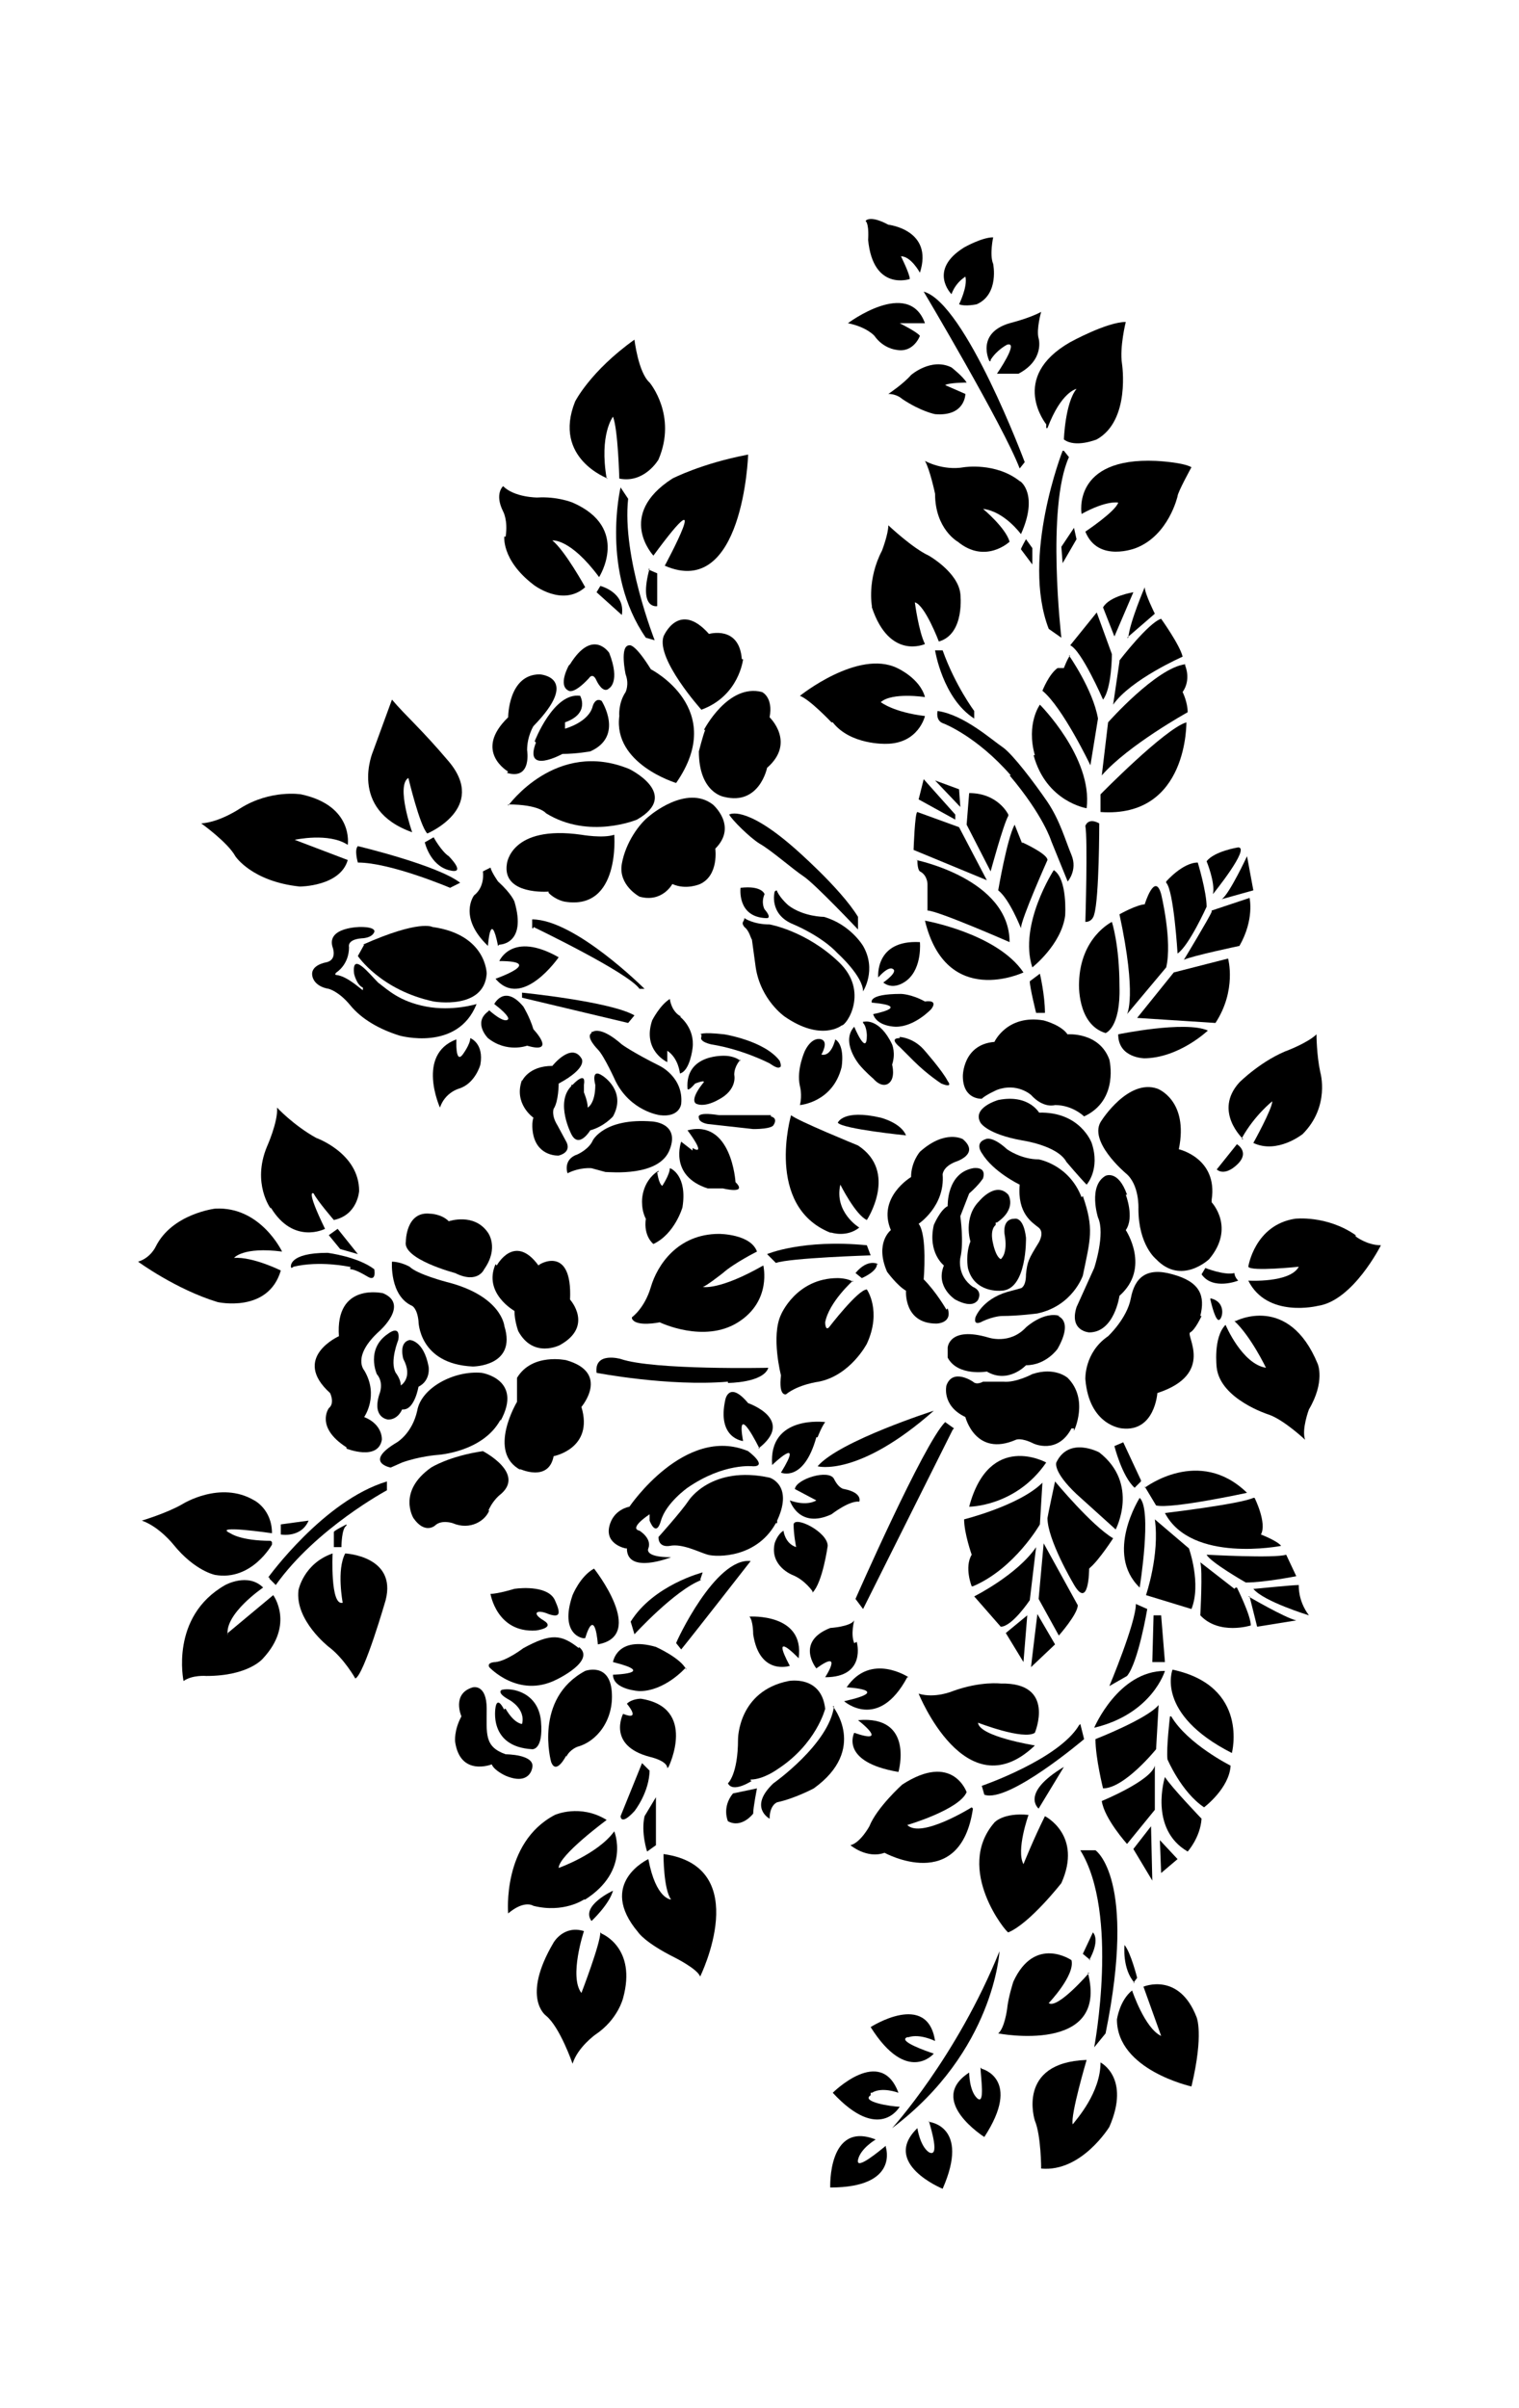 <?xml version="1.0" encoding="iso-8859-1"?>
<!-- Generator: Adobe Illustrator 28.5.0, SVG Export Plug-In . SVG Version: 9.03 Build 54727)  -->
<svg version="1.1" id="Livello_1" xmlns="http://www.w3.org/2000/svg" xmlns:xlink="http://www.w3.org/1999/xlink" x="0px" y="0px"
	 viewBox="0 0 935.435 1482.69" style="enable-background:new 0 0 935.435 1482.69;" xml:space="preserve">
<g id="Capa_1">
	<path d="M629.5,519.494L629.5,519.494l-4.667-11.667c-4.667,8.556-10.111,40.446-10.111,40.446c7,5.445,14,23.334,14,23.334
		c0-5.445,16.334-42.001,16.334-42.001c0-3.889-15.556-10.889-15.556-10.889l0,0V519.494z"/>
	<path d="M655.945,563.829c0,0,1.556-22.556-7-28.001c0,0-21.778,33.445-13.223,59.891
		C635.722,595.719,653.612,581.718,655.945,563.829z"/>
	<path d="M613.944,752.834c12.445-8.556,7-17.112,7-17.112c-7.778-8.556-17.889,3.889-17.889,3.889
		c-10.111,10.111-5.445,24.89-5.445,24.89c-3.111,7.778-1.556,16.334-1.556,16.334c3.889,15.556,20.223,14,20.223,14
		c16.334,0,15.556-32.668,15.556-32.668c-1.556-13.223-7-11.667-7-11.667l0,0c-7.778,0-6.222,9.334-6.222,9.334
		c2.333,12.445-2.333,15.556-2.333,15.556c-3.111-1.556-4.667-9.334-4.667-9.334c-2.333-9.334,1.556-11.667,1.556-11.667v-1.556
		L613.944,752.834z"/>
	<path d="M666.056,737.278L666.056,737.278c-7.778-20.223-26.445-23.334-26.445-23.334c-10.889,0-19.445-6.222-19.445-6.222
		c-9.334-8.556-13.223-6.222-13.223-6.222c-7,2.333-2.333,8.556-2.333,8.556c7,11.667,23.334,19.445,23.334,19.445
		c-1.556,17.889,7.778,23.334,11.667,26.445c3.889,3.111,0,9.334,0,9.334c-6.222,10.111-7,11.667-7.778,19.445
		c0,7.778-3.111,8.556-3.111,8.556l-8.556,2.333c-15.556,4.667-19.445,15.556-19.445,15.556c-1.556,6.222,4.667,2.333,4.667,2.333
		c7-3.111,11.667-3.111,11.667-3.111c10.111,0,21.778-1.556,21.778-1.556c21.778-4.667,28.001-23.334,28.001-23.334
		c4.667-22.556,7-28.779,0-49.001l0,0L666.056,737.278z"/>
	<path d="M643.5,623.719c0-10.889-3.111-24.112-3.111-24.112l-6.222,4.667c0,3.889,3.889,19.445,3.889,19.445h6.222l0,0H643.5z"/>
	<path d="M640.389,685.943L640.389,685.943c0,0-6.222-12.445-25.667-8.556c0,0-16.334,4.667-10.889,14c0,0,3.889,7,25.667,10.889
		c0,0,21.778,3.111,27.223,13.223c0,0,8.556,10.111,12.445,14c0,0,8.556-9.334,3.111-25.667c0,0-7-19.445-32.668-18.667l0,0
		L640.389,685.943z"/>
	<path d="M512.052,759.057c0,0,9.334,3.111,17.112-3.111c0,0-15.556-9.334-11.667-26.445c0,0,9.334,18.667,16.334,21.778
		c0,0,19.445-29.556-5.445-45.89c0,0-38.112-15.556-41.223-18.667c0,0-16.334,56.002,24.112,72.335l0,0H512.052z"/>
	<path d="M620.944,501.605c0,0-6.222-13.223-24.112-13.223l-1.556,19.445l14.778,28.779c0,0,7.778-28.779,10.889-34.223l0,0
		L620.944,501.605z"/>
	<path d="M515.941,691.388c3.111,3.889,42.001,7.778,42.001,7.778c-3.111-7.778-15.556-10.889-15.556-10.889
		C519.052,682.832,515.941,691.388,515.941,691.388z"/>
	<path d="M477.829,777.724c8.556-3.111,58.335-4.667,58.335-4.667l-2.333-6.222c-39.668-3.889-61.446,5.445-61.446,5.445
		S477.829,777.724,477.829,777.724z"/>
	<path d="M659.056,403.602c-1.556,1.556-3.889,7.778-3.889,7.778h-3.889c-5.445,3.889-9.334,14-9.334,14
		c12.445,10.111,29.556,45.89,29.556,45.89l4.667-28.779c-3.111-17.889-17.889-38.89-17.889-38.89l0,0H659.056z"/>
	<path d="M630.277,598.83c-16.334-24.112-60.668-31.89-60.668-31.89C582.832,621.386,630.277,598.83,630.277,598.83z"/>
	<path d="M704.169,651.72c21.778,0,39.668-17.112,39.668-17.112c-14-6.222-55.224,2.333-55.224,2.333
		c0,14.778,16.334,14.778,16.334,14.778l0,0L704.169,651.72z"/>
	<path d="M658.278,638.497c-3.111-7-15.556-10.111-15.556-10.111l0,0c-22.556-3.889-30.334,13.223-30.334,13.223
		c-19.445,1.556-19.445,21.001-19.445,21.001c0,14.778,11.667,14,11.667,14c2.333-2.333,9.334-5.445,9.334-5.445
		c12.445-4.667,21.001,3.111,21.001,3.111c7.778,8.556,14.778,6.222,14.778,6.222c10.889,0,17.889,7,17.889,7
		c21.778-10.111,15.556-35.001,15.556-35.001c-6.222-17.112-25.667-15.556-25.667-15.556v1.556H658.278z"/>
	<path d="M694.057,735.723c-5.445-15.556-13.223-11.667-13.223-11.667c-10.889,6.222-4.667,25.667-4.667,25.667
		c4.667,10.111-2.333,31.112-2.333,31.112l-10.889,24.112c-4.667,14.778,7.778,15.556,7.778,15.556
		c15.556,0,18.667-22.556,18.667-22.556c19.445-17.112,3.889-40.446,3.889-40.446l0,0c5.445-7.778,0-21.778,0-21.778l0,0H694.057z"
		/>
	<path d="M503.496,885.06c0,0,2.333-6.222,4.667-9.334l0,0c0,0-35.001-4.667-32.668,26.445c0,0,20.223-19.445,5.445,4.667
		c0,0,14,6.222,21.778-21.778l0,0H503.496z"/>
	<path d="M652.834,810.391c-10.111-3.111-21.001,7-21.001,7c-10.111,10.889-23.334,6.222-23.334,6.222
		c-24.112-7-24.89,6.222-24.89,6.222c0,2.333,0,6.222,0,6.222c6.222,11.667,24.112,8.556,24.112,8.556
		c13.223,7.778,24.112-3.889,24.112-3.889c12.445,0,19.445-10.111,19.445-10.111l0,0c10.111-17.889,0-20.223,0-20.223
		L652.834,810.391z"/>
	<path d="M680.835,636.164c0,0,9.334-3.111,8.556-28.779l0,0c0-25.667-4.667-39.668-4.667-39.668s-19.445,9.334-20.223,37.334
		C664.501,605.052,662.945,630.72,680.835,636.164z"/>
	<path d="M474.717,686.721h-31.89c-14.778-2.333-12.445,1.556-12.445,1.556l0,0c0,3.111,5.445,3.889,5.445,3.889l28.001,3.111
		c11.667,0,12.445-2.333,12.445-2.333c3.111-4.667-1.556-5.445-1.556-5.445l0,0V686.721z"/>
	<path d="M575.054,868.726c0,0-58.335,18.667-71.558,34.223C503.496,902.95,528.386,909.95,575.054,868.726z"/>
	<path d="M582.832,806.502c0,0-6.222-10.889-14-18.667c0,0,2.333-27.223-3.111-34.223c0,0,16.334-10.889,14.778-30.334
		c0,0,0-4.667,7.778-7.778c0,0,15.556-4.667,4.667-14c0,0-10.889-6.222-26.445,7.778c0,0-5.445,6.222-5.445,15.556
		c0,0-21.001,12.445-12.445,32.668c0,0-10.111,7.778-2.333,25.667c0,0,6.222,8.556,11.667,11.667c0,0-1.556,20.223,18.667,20.223
		c0,0,10.111,0,7-9.334l0,0L582.832,806.502z"/>
	<path d="M466.939,892.06c23.334-17.889-6.222-28.001-6.222-28.001l0,0c-11.667-14-14-2.333-14-2.333
		c-5.445,24.112,10.889,25.667,10.889,25.667c-4.667-25.667,10.111,4.667,10.111,4.667S466.939,892.06,466.939,892.06z"/>
	<path d="M601.499,801.836c4.667-7-2.333-9.334-2.333-9.334l0,0c-10.111-7-7.778-17.889-7.778-17.889c2.333-9.334,0-25.667,0-25.667
		l5.445-14c6.222-5.445,8.556-9.334,8.556-9.334c2.333-7.778-6.222-6.222-6.222-6.222c-16.334,3.111-15.556,23.334-15.556,23.334
		c-4.667,2.333-8.556,11.667-8.556,11.667c-3.889,17.112,6.222,24.89,6.222,24.89c-5.445,13.223,7,21.001,7,21.001
		c11.667,6.222,14,0,14,0l0,0L601.499,801.836z"/>
	<path d="M540.83,778.502c0,0-6.222-3.889-14,5.445l3.889,3.111c0,0,9.334-3.889,9.334-8.556H540.83z"/>
	<path d="M525.274,789.391c-3.111-2.333-9.334-2.333-9.334-2.333c-25.667,0-35.001,22.556-35.001,22.556
		c-6.222,13.223,0,37.334,0,37.334c-1.556,13.223,3.111,11.667,3.111,11.667c7.778-6.222,20.223-7.778,20.223-7.778
		c19.445-3.889,29.556-23.334,29.556-23.334c9.334-20.223,0-33.445,0-33.445l0,0c-5.445,0-23.334,23.334-23.334,23.334
		c-2.333,2.333-2.333-3.111-2.333-3.111c2.333-12.445,17.112-25.667,17.112-25.667l0,0V789.391z"/>
	<path d="M564.942,529.605c0,6.222,1.556,7,1.556,7c4.667,2.333,4.667,7.778,4.667,7.778v16.334
		c6.222,0,50.557,19.445,50.557,19.445c0-38.89-57.557-50.557-57.557-50.557S564.942,529.605,564.942,529.605z"/>
	<path d="M364.27,719.389l8.556,2.333c3.111,0,33.445,3.111,39.668-14l0,0c6.222-16.334-10.889-17.112-10.889-17.112l0,0
		c-29.556-2.333-36.557,11.667-36.557,11.667c-2.333,5.445-9.334,8.556-9.334,8.556c-9.334,3.111-6.222,11.667-6.222,11.667
		C357.27,718.611,364.27,719.389,364.27,719.389z"/>
	<path d="M500.385,980.73c6.222-6.222,9.334-28.779,9.334-28.779c0-8.556-20.223-18.667-21.001-13.223l0,0
		c0,6.222,1.556,14,1.556,14c-7-2.333-7.778-10.111-7.778-10.111c-3.889,2.333-5.445,7.778-5.445,7.778
		c-3.111,14,10.889,19.445,10.889,19.445c7.778,3.111,12.445,10.111,12.445,10.111l0,0V980.73z"/>
	<path d="M529.163,924.728c0,0,2.333-5.445-9.334-7.778c0,0-3.111,0-6.222-6.222c-3.111-6.222-23.334,0-24.112,6.222l13.223,7
		c0,0-5.445,3.889-16.334,0c0,0,5.445,17.889,25.667,8.556C512.052,932.506,522.941,923.95,529.163,924.728z"/>
	<path d="M431.161,972.952l1.556-4.667c0,0-30.334,7.778-44.335,30.334l2.333,7.778c0,0,24.89-27.223,41.223-33.445l0,0H431.161z"/>
	<path d="M386.048,953.507c0,16.334,27.223,5.445,27.223,5.445c-17.112,0-14-5.445-14-5.445c2.333-6.222-5.445-10.889-5.445-10.889
		l0,0c-7-1.556,6.222-10.111,6.222-10.111v3.889c0,0,3.889,10.889,7,0s16.334-20.223,16.334-20.223
		c22.556-15.556,40.446-13.223,40.446-13.223c9.334,0-3.111-9.334-3.111-9.334c-38.89-16.334-73.113,34.223-73.113,34.223
		s-10.111,1.556-12.445,12.445c-2.333,10.889,10.111,13.223,10.111,13.223S386.048,953.507,386.048,953.507z"/>
	<path d="M448.272,851.615c0,0,21.778,0,24.89-9.334c0,0-70.78,1.556-91.003-5.445l0,0c0,0-16.334-4.667-14.778,8.556
		c0,0,44.335,8.556,80.891,5.445l0,0V851.615z"/>
	<polygon points="412.493,718.611 412.493,718.611 412.493,718.611 	"/>
	<path d="M701.835,922.395c0,0-21.778,34.223,0,55.224C701.835,977.618,709.613,929.395,701.835,922.395z"/>
	<path d="M587.498,879.616l-5.445-3.889c-13.223,13.223-55.224,108.892-55.224,108.892l4.667,6.222l55.224-110.448l0,0
		L587.498,879.616z"/>
	<path d="M705.724,556.828c-5.445,0-16.334,6.222-16.334,6.222c10.889,50.557,4.667,61.446,4.667,61.446l24.112-28.779l0,0
		c3.889-16.334-3.111-45.112-3.111-45.112c-3.889-14-10.111,6.222-10.111,6.222S705.724,556.828,705.724,556.828z"/>
	<path d="M746.17,738.834c3.889-25.667-20.223-31.112-20.223-31.112c6.222-30.334-13.223-37.334-13.223-37.334
		c-17.889-6.222-34.223,19.445-34.223,19.445c-9.334,12.445,14.778,32.668,14.778,32.668c8.556,7,7.778,21.778,7.778,21.778
		c0,22.556,10.889,31.112,10.889,31.112c15.556,16.334,32.668,0,32.668,0c16.334-19.445,1.556-35.001,1.556-35.001V738.834z"/>
	<path d="M687.057,941.84c0,0,14.778-28.001-10.111-47.446c0,0-18.667-10.111-26.445,6.222c0,0-2.333,5.445,12.445,19.445
		C662.945,920.061,687.057,941.84,687.057,941.84z"/>
	<path d="M702.613,911.505l-10.889-23.334l-5.445,2.333c0,0,4.667,18.667,12.445,25.667l3.889-3.889l0,0V911.505z"/>
	<path d="M477.829,937.951L477.829,937.951c11.667-23.334-3.889-28.001-3.889-28.001c-35.779-7.778-49.779,14-49.779,14
		c-4.667,7-18.667,22.556-18.667,22.556c0,7,7,5.445,7,5.445c7.778-1.556,17.889,3.889,23.334,5.445
		c5.445,1.556,31.112,2.333,42.779-21.001v1.556H477.829z"/>
	<path d="M364.27,636.164L364.27,636.164c-3.889,2.333,3.889,10.111,3.889,10.111c3.889,3.889,10.889,19.445,10.889,19.445
		c9.334,18.667,27.223,21.001,27.223,21.001c12.445,1.556,13.223-7,13.223-7c1.556-16.334-13.223-23.334-13.223-23.334
		c-17.112-8.556-23.334-13.223-23.334-13.223c-13.223-11.667-17.889-7.778-17.889-7.778h-0.778L364.27,636.164z"/>
	<path d="M389.159,811.947c2.333,5.445,17.112,2.333,17.112,2.333s27.223,13.223,48.224,0
		c21.001-13.223,15.556-35.001,15.556-35.001l0,0c-27.223,15.556-37.334,13.223-37.334,13.223c1.556,0,12.445-8.556,12.445-8.556
		c7-6.222,21.001-13.223,21.001-13.223c-3.889-10.889-23.334-10.889-23.334-10.889c-25.667,0-38.112,19.445-42.001,32.668
		s-11.667,18.667-11.667,18.667V811.947z"/>
	<path d="M419.494,626.053c-6.222-3.111-7-10.889-7-10.889c-6.222,3.889-10.889,13.223-10.889,13.223
		c-6.222,18.667,9.334,25.667,9.334,25.667v-7c7,4.667,7.778,14,7.778,14c6.222-1.556,7.778-15.556,7.778-15.556
		c1.556-12.445-7.778-19.445-7.778-19.445S419.494,626.053,419.494,626.053z"/>
	<path d="M456.05,653.276c-3.889-3.111-9.334-3.111-9.334-3.111s-24.89-1.556-23.334,20.223c0,0,0,2.333,4.667-3.111
		c0,0,7.778-3.111,4.667,0c-8.556,10.889-3.889,12.445-3.889,12.445c5.445,2.333,13.223-2.333,13.223-2.333
		c12.445-6.222,10.111-15.556,10.111-15.556l0,0c0-5.445,3.889-9.334,3.889-9.334L456.05,653.276z"/>
	<path d="M405.493,720.944c-10.889,7-10.111,19.445-10.111,19.445c0,6.222,2.333,10.111,2.333,10.111
		c-1.556,10.889,4.667,15.556,4.667,15.556c13.223-6.222,17.889-22.556,17.889-22.556c3.111-19.445-7-24.112-7.778-24.112
		c0,3.889-4.667,10.889-4.667,10.889c-2.333-1.556-3.111-8.556-3.111-8.556h0.778L405.493,720.944z"/>
	<path d="M426.494,708.5l-7-5.445c0,0-7.778,21.001,16.334,28.779c0,0,5.445,0,9.334,0c0,0,15.556,3.889,7.778-3.889
		c0,0-2.333-38.89-29.556-31.89l0,0c0,0,12.445,16.334,3.111,10.889l0,0V708.5z"/>
	<path d="M305.157,778.502c-7.778,17.889,11.667,28.779,11.667,28.779c0,6.222,2.333,12.445,2.333,12.445
		c9.334,17.112,25.667,8.556,25.667,8.556c21.001-11.667,6.222-28.001,6.222-28.001c1.556-34.223-19.445-21.778-19.445-21.001l0,0
		c-14.778-20.223-25.667,0-25.667,0l0,0L305.157,778.502z"/>
	<path d="M321.491,664.943c-5.445,14.778,7,23.334,7,23.334c-1.556,4.667,0,10.889,0,10.889
		c3.111,13.223,15.556,12.445,15.556,12.445c8.556-2.333,4.667-8.556,4.667-8.556l0,0l-5.445-10.111
		c-3.889-6.222-2.333-10.111-2.333-10.111c3.111-4.667,3.111-15.556,3.111-15.556c18.667-10.111,14-15.556,14-15.556
		c-6.222-10.111-17.889,4.667-17.889,4.667c-14.778,0-18.667,9.334-18.667,9.334l0,0V664.943z"/>
	<path d="M321.491,614.386l65.335,15.556l3.889-4.667l0,0c-14.778-8.556-69.224-14-69.224-14S321.491,614.386,321.491,614.386z"/>
	<polygon points="327.713,565.384 327.713,565.384 327.713,565.384 	"/>
	<path d="M351.825,668.832c-10.111,10.111,0,29.556,0,29.556c4.667,9.334,11.667-2.333,11.667-2.333c8.556-2.333,14-8.556,14-8.556
		c8.556-15.556-6.222-24.89-6.222-24.89l0,0c-7.778-5.445-4.667,5.445-4.667,5.445c0,11.667-4.667,14-4.667,14
		c0-3.889-2.333-9.334-2.333-9.334v-4.667c1.556-9.334-7,0-7,0h-0.778L351.825,668.832z"/>
	<path d="M328.491,570.829c0,0,58.335,28.001,65.335,38.112h3.111c0,0-42.779-42.779-69.224-42.779v5.445h0.778L328.491,570.829z"/>
	<path d="M730.614,444.825L730.614,444.825c-13.223,3.889-52.89,44.335-52.89,44.335v10.889c54.446,3.889,52.89-56.002,52.89-56.002
		l0,0V444.825z"/>
	<path d="M356.492,1014.953L356.492,1014.953c-10.889-8.556-17.112-9.334-34.223,0c0,0-10.111,7.778-17.112,8.556
		c0,0-5.445,0-3.889,3.111c0,0,17.889,19.445,41.223,7.778c0,0,24.89-11.667,14-20.223l0,0L356.492,1014.953z"/>
	<path d="M310.602,1053.065c-4.667-9.333-5.445-1.556-5.445-1.556s-4.667,24.112,22.556,25.667c0,0,7,0.778,5.445-17.112
		s-17.889-21.001-24.112-19.445l0,0c0,0-3.889,1.556,4.667,6.222c0,0,10.111,5.445,7.778,14.778c0,0-4.667,0-10.111-9.334h-0.778
		L310.602,1053.065z"/>
	<path d="M213.377,892.06c0,0,19.445,7.778,21.778-5.445c0,0,0.778-9.334-10.889-14c0,0,9.334-13.223,0-28.779
		c0,0-7.778-8.556,9.334-24.112l0,0c0,0,18.667-16.334,2.333-23.334c0,0-29.556-7-27.223,26.445c0,0-29.556,13.223-5.445,35.001
		c0,0,3.111,6.222-0.778,9.334c0,0-8.556,11.667,10.889,24.112l0,0L213.377,892.06z"/>
	<path d="M411.716,1088.066c0,0,17.889-36.557-17.112-42.001l0,0c0,0-5.445,0-8.556,3.111c0,0,9.334,10.889-2.333,6.222
		c0,0-10.111,19.445,16.334,26.445c0,0,10.889,2.333,10.889,7l0,0L411.716,1088.066z"/>
	<path d="M215.71,781.613c0.778,0,3.111,0,10.889,4.667c5.445,3.111,3.889-4.667,3.889-4.667
		c-10.111-7.778-28.779-10.111-28.779-10.111c-24.112,0-22.556,8.556-22.556,8.556l0,0c0,1.556,1.556,0,1.556,0
		c16.334-3.889,34.223,0,34.223,0h0.778V781.613z"/>
	<path d="M422.605,1028.175L422.605,1028.175c-3.111-7-18.667-14-18.667-14c-24.112-7-26.445,9.334-26.445,9.334
		c28.001,7,0,7.778,0,7.778c0,9.334,16.334,10.111,16.334,10.111c15.556,0,28.001-14,28.001-14h0.778L422.605,1028.175z"/>
	<path d="M166.709,743.501c14,23.334,33.445,13.223,33.445,13.223l0,0c-12.445-25.667-7-21.778-7-21.778
		c2.333,4.667,12.445,16.334,12.445,16.334c14.778-3.111,15.556-17.889,15.556-17.889c0-23.334-26.445-32.668-26.445-32.668
		c-14-7.778-24.112-18.667-24.112-18.667c0.778,8.556-6.222,24.112-6.222,24.112c-9.334,22.556,2.333,38.112,2.333,38.112l0,0
		V743.501z"/>
	<path d="M300.49,622.942c-9.334,7,0,16.334,0,16.334c11.667,9.334,24.112,4.667,24.112,4.667
		c18.667,5.445,3.889-10.111,3.889-10.111c-2.333-7.778-6.222-14-6.222-14l0,0c-11.667-14-17.889-1.556-17.889-1.556
		c10.111,7.778,8.556,9.334,8.556,9.334c-2.333,3.111-11.667-5.445-11.667-5.445l0,0L300.49,622.942z"/>
	<path d="M305.157,602.719c16.334,19.445,38.89-13.223,38.89-13.223c-28.779-16.334-36.557,2.333-36.557,2.333
		C336.269,591.83,305.157,602.719,305.157,602.719z"/>
	<path d="M224.266,581.718l-3.889,7c0,0,14,21.001,46.668,28.001c0,0,31.112,5.445,32.668-17.112c0,0,0-24.112-33.445-28.779l0,0
		c0,0-7.778-4.667-42.779,10.889l0,0H224.266z"/>
	<path d="M403.938,1136.29v-29.557l0,0l-7,11.667c-2.333,10.111,1.556,21.778,1.556,21.778L403.938,1136.29z"/>
	<path d="M172.931,944.951c0,0,12.445,2.333,17.112-8.556l-17.112,2.333v5.445l0,0V944.951z"/>
	<path d="M200.932,592.607c0,0-10.111,1.556-8.556,8.556c0,0,0.778,6.222,10.111,7.778c0,0,6.222,1.556,13.223,10.111
		s17.889,14.778,30.334,18.667c0,0,35.779,10.111,47.446-19.445c0,0-14.778,4.667-31.112,1.556s-23.334-10.111-29.556-14.778
		c-5.445-5.445-16.334-19.445-14.778-5.445l0,0c0,0,1.556,7,5.445,8.556v1.556c-0.778,0-9.334-8.556-16.334-9.334
		c0,0-1.556,0,0-1.556c0,0,7.778-4.667,7.778-15.556c0,0-1.556-4.667,7.778-5.445c0,0,6.222,0,7.778-3.889
		c0,0,1.556-3.111-8.556-3.111c0,0-21.001,0-17.112,12.445C204.821,583.274,207.932,591.052,200.932,592.607z"/>
	<path d="M771.837,922.395c-8.556,3.889-54.446,9.334-54.446,9.334c16.334,31.112,71.558,20.223,71.558,20.223
		c-2.333-3.111-12.445-7-12.445-7c3.889-7-3.889-22.556-3.889-22.556l0,0L771.837,922.395z"/>
	<polygon points="708.835,1124.623 708.835,1124.623 697.946,1138.623 709.613,1158.068 	"/>
	<path d="M697.946,1221.07l2.333-3.111c0,0-3.889-15.556-7.778-20.223c0,0-1.556,14.778,6.222,23.334
		C698.724,1221.07,697.946,1221.07,697.946,1221.07z"/>
	<path d="M711.169,1113.734v-26.445c-2.333,9.334-32.668,21.778-32.668,21.778c1.556,10.889,15.556,26.445,15.556,26.445
		l17.112-21.001l0,0V1113.734z"/>
	<path d="M400.049,1090.4l-4.667-4.667l-13.223,32.668c0,0,0,6.222,8.556-3.111l0,0c0,0,9.334-11.667,9.334-25.667l0,0V1090.4z"/>
	<path d="M382.159,300.154L382.159,300.154c0,0-12.445,52.113,15.556,92.558l5.445,1.556c0,0-20.223-51.335-16.334-87.114
		C386.826,307.155,382.159,300.154,382.159,300.154z"/>
	<path d="M764.837,700.722c7.778-14,18.667-22.556,18.667-22.556c0,4.667-11.667,25.667-11.667,25.667
		c14.778,7,30.334-5.445,30.334-5.445c17.112-17.112,10.889-38.112,10.889-38.112l0,0c-2.333-10.889-2.333-23.334-2.333-23.334
		c-4.667,4.667-16.334,9.334-16.334,9.334c-17.112,6.222-31.112,20.223-31.112,20.223c-16.334,17.889,2.333,35.001,2.333,35.001
		h-0.778L764.837,700.722z"/>
	<path d="M713.502,1049.954c-7,8.556-38.89,21.001-38.89,21.001c0,11.667,4.667,30.334,4.667,30.334
		c13.223,0,32.668-24.112,32.668-24.112L713.502,1049.954L713.502,1049.954z"/>
	<path d="M598.388,1112.956c0,0-31.112,19.445-39.668,10.889c0,0,31.89-9.334,36.557-20.223c0,0-8.556-24.89-39.668-4.667l0,0
		c0,0-15.556,14-20.223,25.667c0,0-5.445,10.111-11.667,11.667c0,0,10.111,8.556,21.001,4.667c0,0,46.668,25.667,54.446-27.223l0,0
		L598.388,1112.956z"/>
	<path d="M536.941,1288.739L536.941,1288.739c6.222-3.889,16.334,0,16.334,0c-10.889-29.556-40.446,0-40.446,0l0,0
		c28.779,31.112,41.223,8.556,41.223,8.556c-5.445,0-24.112-3.111-17.889-7v-1.556L536.941,1288.739z"/>
	<path d="M673.834,1063.954c35.779-8.556,43.557-35.001,43.557-35.001C688.612,1028.953,673.834,1063.954,673.834,1063.954z"/>
	<path d="M559.498,1254.515L559.498,1254.515c7-2.333,16.334,2.333,16.334,2.333c-4.667-31.112-39.668-8.556-39.668-8.556
		c22.556,35.779,38.89,16.334,38.89,16.334l0,0c-4.667-1.556-22.556-7.778-16.334-10.111l0,0H559.498z"/>
	<path d="M643.5,1118.4c-7,14-13.223,29.556-13.223,29.556c-4.667-8.556,3.111-30.334,3.111-30.334
		c-15.556-1.556-21.001,4.667-21.001,4.667c-24.89,28.779,7.778,68.447,8.556,67.669c13.223-5.445,32.668-30.334,32.668-30.334l0,0
		C666.834,1130.068,643.5,1118.401,643.5,1118.4L643.5,1118.4L643.5,1118.4z"/>
	<path d="M663.723,988.508l-21.001-38.112l0,0l-3.111,34.223l12.445,22.556C652.056,1007.175,663.723,993.952,663.723,988.508z"/>
	<path d="M638.833,993.952c0,0-3.889,31.89-3.889,32.668l14.778-14C649.722,1012.619,638.833,993.952,638.833,993.952z"/>
	<polygon points="491.829,1021.175 491.829,1021.175 491.829,1021.175 	"/>
	<path d="M661.39,881.171c0,0,9.334-19.445-3.889-32.668c0,0-7.778-7-21.778-2.333c0,0-10.111,5.445-17.889,4.667
		c0,0-7.778,0-12.445,0l0,0c0,0-3.889,2.333-6.222,0c0,0-12.445-8.556-16.334,2.333c0,0-3.111,12.445,11.667,19.445
		c0,0,6.222,24.89,31.112,14c0,0,3.111-1.556,10.889,2.333c0,0,14.778,7,23.334-9.334h1.556L661.39,881.171z"/>
	<path d="M673.834,563.051c3.111-10.111,3.111-56.002,3.111-56.002c-7-3.889-8.556,1.556-8.556,1.556c1.556,8.556,0,59.113,0,59.113
		C673.057,567.718,673.834,563.051,673.834,563.051z"/>
	<path d="M599.165,976.841c25.667-10.889,41.223-38.112,41.223-38.112l1.556-25.667c-14,14-48.224,22.556-48.224,22.556
		c0,8.556,4.667,21.778,4.667,21.778c-4.667,7.778,0,19.445,0,19.445l0,0H599.165z"/>
	<path d="M387.604,397.379L387.604,397.379c-6.222,0-2.333,17.889-2.333,17.889c2.333,6.222,0,10.889,0,10.889
		c-4.667,7-3.889,14.778-3.889,14.778c-3.889,29.556,35.001,41.223,35.001,41.223c31.89-45.89-15.556-70.002-15.556-70.002
		C390.715,395.824,387.604,397.379,387.604,397.379z"/>
	<path d="M621.722,477.493c21.001,24.89,25.667,40.446,25.667,40.446l10.111,24.89c0,0,6.222-7,2.333-16.334l0,0
		c-3.889-9.334-7-21.001-14.778-32.668c-8.556-12.445-21.001-28.779-27.223-33.445c-7-4.667-24.112-20.223-40.446-22.556
		c0,0-1.556,6.222,3.889,7.778c0,0,20.223,7.778,41.223,31.89H621.722L621.722,477.493z"/>
	<polygon points="575.831,480.604 591.387,496.938 590.61,486.049 575.831,480.604 	"/>
	<polygon points="630.277,1023.509 632.611,994.73 619.388,1005.619 	"/>
	<path d="M599.943,442.492v-4.667c0,0-11.667-15.556-19.445-37.334h-4.667C575.831,400.491,580.498,430.047,599.943,442.492z"/>
	<path d="M554.053,639.275c-7,0,0,5.445,0,5.445s0,0,8.556,8.556s17.112,14,17.112,14c7.778,3.111,3.889-1.556,3.889-1.556
		c-3.111-6.222-14.778-19.445-14.778-19.445l0,0c-7-7.778-15.556-7.778-15.556-7.778h0.778L554.053,639.275z"/>
	<path d="M461.495,995.508c2.333,2.333,2.333,10.889,2.333,10.889c3.889,25.667,22.556,19.445,22.556,19.445
		c-12.445-23.334,4.667-5.445,5.445-4.667C495.718,993.174,461.495,995.508,461.495,995.508z"/>
	<path d="M518.274,657.165L518.274,657.165c0,0,2.333-13.223-3.889-17.112c0,0-2.333,10.889-8.556,9.334c0,0,4.667-7.778,0-9.334
		c0,0-5.445-2.333-10.111,7c0,0-5.445,11.667-3.111,21.778c0,0,1.556,5.445,0,11.667
		C492.607,680.499,512.83,678.943,518.274,657.165C518.274,657.165,518.274,657.165,518.274,657.165z"/>
	<path d="M596.832,927.839c0,0,28.779,0,47.446-27.223C644.278,900.616,609.277,881.171,596.832,927.839z"/>
	<path d="M472.384,565.384c0,0,3.111,0-1.556-5.445c0,0-2.333-3.889,0-9.334c0,0-1.556-5.445-14.778-3.889l0,0
		c0,0-2.333,17.889,15.556,18.667C471.606,565.384,472.384,565.384,472.384,565.384z"/>
	<path d="M561.053,230.93c-4.667,5.445-14,11.667-14,11.667c5.445,0,8.556,3.111,8.556,3.111
		c11.667,7.778,20.223,9.334,20.223,9.334c18.667,1.556,18.667-12.445,18.667-12.445l-12.445-5.445
		c2.333-1.556,13.223-1.556,13.223-1.556c-2.333-3.889-9.334-9.334-9.334-9.334l0,0C573.498,220.041,561.053,230.93,561.053,230.93z
		"/>
	<path d="M536.941,374.045c10.889,32.668,32.668,22.556,32.668,22.556c-3.889-7.778-6.222-25.667-6.222-25.667
		c6.222,1.556,14.778,24.112,14.778,24.112c16.334-4.667,13.223-29.556,13.223-29.556c-1.556-13.223-19.445-23.334-19.445-23.334
		c-10.111-4.667-24.89-18.667-24.89-18.667l0,0c0,5.445-3.889,15.556-3.889,15.556c-9.334,17.889-6.222,34.223-6.222,34.223l0,0
		L536.941,374.045z"/>
	<path d="M477.051,549.05c0,0-3.889,14,11.667,20.223c0,0,17.112,7,27.223,17.889c0,0,15.556,14,15.556,23.334
		c0,0,8.556-13.223,0-28.001c0,0-7.778-13.223-24.112-17.889c0,0-12.445,0-21.778-7c0,0-4.667-3.889-7-8.556l0,0
		C478.606,549.051,478.606,547.495,477.051,549.05C477.051,549.051,477.051,549.051,477.051,549.05z"/>
	<path d="M431.938,638.497c-1.556,3.111,6.222,4.667,6.222,4.667c19.445,3.111,35.779,11.667,35.779,11.667
		c5.445,3.889,6.222,2.333,6.222,2.333c1.556,0,0-3.889,0-3.889c-9.334-12.445-34.223-16.334-34.223-16.334l0,0
		c-14-1.556-14.778,0-14.778,0h0.778L431.938,638.497z"/>
	<path d="M456.828,405.935c-1.556-21.001-20.223-15.556-20.223-15.556c-18.667-21.001-28.001,1.556-28.001,1.556
		c-4.667,14,23.334,45.112,23.334,45.112c23.334-8.556,25.667-31.112,25.667-31.112S456.828,405.935,456.828,405.935z"/>
	<path d="M739.17,810.391c3.111-12.445,0-21.001-17.112-25.667c-16.334-4.667-23.334,2.333-25.667,14.778
		c-2.333,12.445-14,23.334-14,23.334c-14.778,10.111-14,26.445-14,26.445c2.333,28.779,22.556,30.334,22.556,30.334
		c20.223,2.333,21.778-21.778,21.778-21.778c35.779-11.667,17.112-35.779,20.223-37.334c3.111-1.556,7-10.111,7-10.111l0,0
		L739.17,810.391z"/>
	<path d="M638.055,952.729c-11.667,17.112-38.112,30.334-38.112,30.334l16.334,18.667c7,0,17.889-16.334,17.889-16.334
		S638.055,952.729,638.055,952.729z"/>
	<path d="M699.502,987.73c0,11.667-16.334,50.557-16.334,50.557l10.889-6.222l0,0c7-8.556,12.445-41.223,12.445-41.223
		S699.502,987.73,699.502,987.73z"/>
	<path d="M700.28,626.831l48.224,3.111c13.223-20.223,7.778-39.668,7.778-39.668l0,0l-33.445,8.556
		C722.836,598.83,700.279,626.831,700.28,626.831z"/>
	<path d="M729.836,409.046c-17.889,2.333-47.446,35.779-47.446,35.779l-3.889,32.668c16.334-18.667,52.89-38.89,52.89-38.89l0,0
		c0-6.222-3.111-12.445-3.111-12.445c5.445-7.778,1.556-16.334,1.556-16.334l0,0V409.046z"/>
	<path d="M746.17,561.495c-1.556,3.889-17.112,29.556-17.112,29.556c4.667-2.333,34.223-8.556,34.223-8.556
		c9.334-16.334,6.222-29.556,6.222-29.556l0,0l-23.334,7.778l0,0L746.17,561.495z"/>
	<path d="M537.719,617.497c24.112,2.333,0,7,0,7c2.333,7.778,14,7.778,14,7.778c11.667,0,21.778-10.889,21.778-10.889
		c4.667-6.222-3.889-4.667-3.889-4.667c-8.556-4.667-14.778-4.667-14.778-4.667c-21.001,0-17.889,5.445-17.889,5.445H537.719z"/>
	<path d="M172.931,782.391c0,0-17.112-8.556-28.779-7.778c0,0,5.445-7,29.556-3.889c0,0-13.223-28.001-41.223-26.445
		c0,0-26.445,3.111-36.557,23.334l0,0c0,0-3.111,7-10.889,9.334c0,0,23.334,17.112,49.001,24.89
		C134.041,801.836,165.153,808.836,172.931,782.391z"/>
	<path d="M166.709,948.84c-18.667,0-24.89-4.667-24.89-4.667c-11.667-5.445,25.667,0,25.667,0c0-14.778-10.889-20.223-10.889-20.223
		c-21.001-12.445-44.335,2.333-44.335,2.333l0,0c-9.334,5.445-24.89,10.111-24.89,10.111c10.889,3.889,19.445,14.778,19.445,14.778
		c13.223,16.334,25.667,18.667,25.667,18.667c22.556,3.889,35.001-18.667,35.001-18.667v-1.556L166.709,948.84z"/>
	<path d="M631.055,284.598c0,0-36.557-98.003-62.224-105.003l0,0c0,0,49.001,82.447,59.113,108.892L631.055,284.598z"/>
	<path d="M144.93,527.272c0,0,10.111,15.556,39.668,18.667c0,0,24.89,0,29.556-16.334l-32.668-12.445c0,0,21.001-4.667,32.668,3.111
		c0,0,3.889-24.112-28.779-31.112l0,0c0,0-18.667-3.111-37.334,8.556c0,0-12.445,8.556-24.112,9.334
		C123.93,507.049,140.263,518.716,144.93,527.272z"/>
	<path d="M277.156,546.717l6.222-3.111c-14-10.889-63.002-22.556-63.002-22.556l0,0c-2.333,2.333,0,10.111,0,10.111
		C240.6,531.161,277.156,546.717,277.156,546.717z"/>
	<path d="M212.599,956.618c-5.445,10.111-1.556,30.334-1.556,30.334c-7.778,2.333-6.222-30.334-6.222-30.334
		c-17.889,6.222-21.001,22.556-21.001,22.556c-2.333,18.667,18.667,35.001,18.667,35.001c9.334,7,16.334,19.445,16.334,19.445
		c5.445-2.333,18.667-48.224,18.667-48.224C244.489,958.173,212.599,956.618,212.599,956.618z"/>
	<path d="M327.713,1088.844c2.333-8.556-16.334-8.556-16.334-8.556c-13.223-4.667-11.667-12.445-11.667-28.001
		s-8.556-13.223-8.556-13.223l0,0c-13.223,3.889-7,17.889-7,17.889c-4.667,8.556-3.889,15.556-3.889,15.556
		c3.111,21.778,22.556,14,22.556,14c1.556,3.889,8.556,7,8.556,7C326.158,1099.733,327.713,1088.844,327.713,1088.844
		L327.713,1088.844L327.713,1088.844z"/>
	<path d="M267.045,515.605l-5.445,3.111c0,0,3.111,14,14.778,17.112c11.667,3.111,0-8.556,0-8.556
		C271.712,524.161,267.045,515.605,267.045,515.605z"/>
	<polygon points="378.27,1126.956 378.27,1126.956 378.27,1126.956 	"/>
	<path d="M300.49,930.95c2.333-6.222,7-10.111,7-10.111l0,0c17.112-13.223-10.111-27.223-10.111-27.223
		c-21.001,3.111-31.89,10.111-31.89,10.111c-21.001,14.778-10.889,31.112-10.889,31.112c7,10.111,13.223,4.667,13.223,4.667
		c3.889-3.889,10.889-1.556,10.889-1.556c10.889,4.667,20.223-1.556,22.556-7.778h-0.778L300.49,930.95z"/>
	<path d="M165.931,972.174l3.889,3.889c24.89-35.001,68.446-58.335,68.446-58.335l0,0v-5.445
		c-38.89,11.667-73.113,59.113-73.113,59.113h0.778V972.174z"/>
	<path d="M213.377,938.728L213.377,938.728c0,0-7.778,3.889-7.778,4.667v9.334h4.667c0,0,0-11.667,3.111-13.223l0,0V938.728z"/>
	<path d="M308.268,874.949L308.268,874.949c14-25.667-11.667-29.556-11.667-29.556c-17.112-1.556-37.334,9.334-39.668,23.334
		c-3.111,14-12.445,19.445-12.445,19.445c-21.001,12.445-3.889,15.556-3.889,15.556l7-3.111c10.889-3.889,21.778-4.667,21.778-4.667
		s28.001-1.556,38.89-21.778l0,0V874.949z"/>
	<path d="M312.157,475.937c15.556,4.667,12.445-14,12.445-14l0,0c0-8.556,3.889-14.778,3.889-14.778
		c29.556-30.334,3.889-31.89,3.889-31.89c-19.445,0-19.445,26.445-19.445,26.445c-21.778,21.001,0,33.445,0,33.445l0,0
		L312.157,475.937z"/>
	<path d="M449.05,501.605c1.556,3.111,12.445,14,18.667,17.889c7,3.889,20.223,15.556,27.223,20.223
		c7,4.667,33.445,32.668,33.445,32.668v-7.778c-10.889-17.889-39.668-42.779-39.668-42.779
		C458.384,495.382,449.05,501.605,449.05,501.605z"/>
	<path d="M434.272,449.492c-1.556,3.889-3.889,13.223-3.889,13.223c0,25.667,15.556,28.001,15.556,28.001
		c21.778,5.445,26.445-17.889,26.445-17.889c17.889-15.556,1.556-31.112,1.556-31.112c2.333-12.445-4.667-15.556-4.667-15.556l0,0
		c-21.001-5.445-35.779,23.334-35.779,23.334l0,0H434.272z"/>
	<polygon points="460.717,279.932 460.717,279.932 460.717,279.932 	"/>
	<path d="M512.83,444.825c10.889,14,32.668,13.223,32.668,13.223c20.223,0,24.112-17.112,24.112-17.112
		c-19.445-2.333-27.223-8.556-27.223-8.556c7-6.222,27.223-3.111,27.223-3.111c-3.111-11.667-17.112-17.889-17.112-17.889l0,0
		c-24.112-11.667-59.891,17.112-59.891,17.112c6.222,2.333,19.445,16.334,19.445,16.334l0,0H512.83z"/>
	<path d="M551.72,215.374c10.889,2.333,14.778-8.556,14.778-8.556c-1.556-2.333-12.445-7.778-12.445-7.778h15.556
		c-10.111-28.001-47.446,0-47.446,0c11.667,2.333,16.334,7.778,16.334,7.778C543.942,214.596,551.72,215.374,551.72,215.374z"/>
	<path d="M534.608,147.706c3.111,31.89,25.667,24.112,25.667,24.112c0-3.111-5.445-14-5.445-14l0,0
		c6.222,0,11.667,10.111,11.667,10.111c8.556-26.445-19.445-29.556-19.445-29.556c-11.667-6.222-14-2.333-14-2.333
		C535.386,138.372,534.608,147.706,534.608,147.706z"/>
	<path d="M373.603,294.71c-4.667-27.223,3.889-38.112,3.889-38.112c3.111,7.778,3.889,38.112,3.889,38.112
		c15.556,3.111,24.112-11.667,24.112-11.667c11.667-27.223-5.445-47.446-5.445-47.446l0,0c-7-6.222-9.334-26.445-9.334-26.445
		c-27.223,19.445-36.557,38.112-36.557,38.112c-14,35.001,20.223,47.446,20.223,47.446l0,0H373.603z"/>
	<path d="M307.49,581.718c0,0,17.112,0,9.334-26.445c0,0-1.556-4.667-10.111-12.445c0,0-3.889-5.445-4.667-8.556l0,0l-4.667,2.333
		c0,0,1.556,9.334-5.445,14.778c0,0-10.111,13.223,8.556,31.112c0,0,1.556-23.334,6.222,0l0,0L307.49,581.718z"/>
	<path d="M360.381,1169.735c28.001-17.889,17.889-42.001,17.889-42.001c-10.111,14-34.223,22.556-34.223,22.556
		c0-7.778,29.556-29.556,29.556-29.556c-16.334-10.111-31.89-3.111-31.89-3.111c-32.668,17.112-28.779,60.668-28.779,60.668
		c10.111-8.556,15.556-4.667,15.556-4.667c18.667,4.667,31.112-3.889,31.112-3.889S360.381,1169.735,360.381,1169.735z"/>
	<path d="M310.602,329.711c0,0-2.333,14.778,17.889,30.334c0,0,17.889,14,31.89,1.556c0,0-12.445-22.556-20.223-28.779
		c0,0,10.889-1.556,28.779,22.556c0,0,19.445-30.334-16.334-45.89c0,0-9.334-3.889-21.778-3.111c0,0-14,0-21.001-7
		c0,0-5.445,4.667,0,15.556c0,0,3.111,5.445,1.556,15.556h-0.778L310.602,329.711z"/>
	<path d="M402.382,342.156c38.89-52.89,7,6.222,7,6.222c48.224,21.001,51.335-67.669,51.335-68.446
		c-28.779,5.445-46.668,14.778-46.668,14.778C379.048,317.266,402.382,342.156,402.382,342.156z"/>
	<path d="M253.822,512.494c0,0-10.111-28.779-2.333-33.445c0,0,7,29.556,11.667,34.223c0,0,37.334-15.556,13.223-44.335
		c-17.112-20.223-26.445-28.001-35.001-38.112l0,0l-11.667,31.89C229.71,462.715,214.154,498.493,253.822,512.494z"/>
	<path d="M140.263,1007.175c-2.333-13.223,21.778-29.556,21.778-29.556c-9.334-9.334-23.334-1.556-23.334-1.556
		c-34.223,19.445-25.667,59.113-25.667,59.113c5.445-3.889,14-3.111,14-3.111c26.445,0,35.001-10.889,35.001-10.889
		c19.445-21.001,6.222-38.89,6.222-38.89l-28.001,23.334C140.263,1005.619,140.263,1007.175,140.263,1007.175z"/>
	<polygon points="725.169,1144.845 725.169,1144.845 725.169,1144.845 	"/>
	<path d="M722.058,1028.175c0,0-10.889,27.223,36.557,51.335C758.615,1079.51,769.504,1038.287,722.058,1028.175z"/>
	<path d="M720.502,1056.954c0,0-2.333,19.445-1.556,26.445c0,0,8.556,20.223,22.556,29.557c0,0,15.556-11.667,16.334-25.667
		c0,0-26.445-13.223-36.557-30.334C721.28,1056.954,720.502,1056.954,720.502,1056.954z"/>
	<path d="M731.392,1140.179c0,0,7.778-8.556,8.556-20.223c0,0-18.667-19.445-22.556-25.667
		C717.391,1094.288,707.28,1126.178,731.392,1140.179L731.392,1140.179L731.392,1140.179z"/>
	<path d="M704.169,1223.403L704.169,1223.403l10.889,30.334c-10.111-4.667-17.889-28.001-17.889-28.001
		c-7.778,6.222-9.334,17.889-9.334,17.889c0,31.112,45.89,41.224,45.89,41.224c7.778-32.668,3.111-42.779,3.111-42.779
		C725.947,1214.07,704.169,1223.403,704.169,1223.403z"/>
	<polygon points="714.28,1133.178 715.058,1153.401 725.169,1144.845 	"/>
	<path d="M771.837,978.396c6.222,7.778,34.223,16.334,34.223,16.334c-7-9.334-6.222-18.667-6.222-18.667
		c-3.889,0-27.223,2.333-27.223,2.333l0,0H771.837z"/>
	<path d="M760.17,978.396l-21.001-16.334c1.556,4.667,0,32.668,0,32.668c11.667,12.445,31.112,6.222,31.112,6.222
		c0-6.222-8.556-23.334-8.556-23.334h-0.778L760.17,978.396z"/>
	<path d="M760.17,813.503L760.17,813.503c10.111,9.334,19.445,28.779,19.445,28.779c-14.778-2.333-24.89-26.445-24.89-26.445
		c-7.778,7.778-5.445,26.445-5.445,26.445c2.333,19.445,31.89,28.779,31.89,28.779c9.334,3.111,22.556,15.556,22.556,15.556
		c-2.333-6.222,2.333-18.667,2.333-18.667c10.111-17.112,5.445-28.001,5.445-28.001c-17.889-43.557-50.557-26.445-50.557-26.445
		S760.17,813.503,760.17,813.503z"/>
	<path d="M834.839,760.612c-17.889-12.445-37.334-10.111-37.334-10.111c-24.89,3.889-28.779,29.556-28.779,29.556
		c1.556,3.111,31.112,0,31.112,0c-5.445,10.111-31.112,8.556-31.112,8.556c11.667,23.334,42.779,15.556,42.779,15.556
		c21.778-3.111,38.89-37.334,38.89-37.334l0,0c-8.556,0-15.556-5.445-15.556-5.445V760.612z"/>
	<path d="M674.612,1139.401h-9.334c24.112,38.89,8.556,121.337,8.556,121.337l7-8.556
		C700.28,1156.512,674.612,1139.401,674.612,1139.401z"/>
	<path d="M769.504,983.063l4.667,18.667l24.112-3.889c-7-1.556-29.556-14.778-29.556-14.778S769.504,983.063,769.504,983.063z"/>
	<path d="M792.06,957.396c-7,2.333-49.001,0-49.001,0c2.333,4.667,24.112,17.112,24.112,17.112c11.667,0,31.112-3.889,31.112-3.889
		S792.06,957.396,792.06,957.396z"/>
	<path d="M603.832,1273.182L603.832,1273.182c0,5.445,3.111,24.112-2.333,18.667l0,0c-4.667-4.667-4.667-15.556-4.667-15.556
		c-26.445,17.112,9.334,39.668,9.334,39.668c23.334-35.779-1.556-42.001-1.556-42.001l0,0L603.832,1273.182z"/>
	<path d="M677.723,1270.071L677.723,1270.071c0,18.667-14.778,35.001-17.112,38.112l0,0c-1.556-5.445,8.556-39.668,8.556-39.668
		c-43.557,1.556-31.89,37.334-31.89,37.334c3.889,9.334,3.889,29.557,3.889,29.557c24.89,2.333,42.001-25.667,42.001-25.667
		C696.391,1279.405,677.723,1270.071,677.723,1270.071L677.723,1270.071L677.723,1270.071z"/>
	<path d="M451.383,1104.4c-7,8.556-3.111,17.112-3.111,17.112c8.556,4.667,15.556-4.667,15.556-4.667
		c0-3.889,2.333-15.556,2.333-15.556L451.383,1104.4L451.383,1104.4L451.383,1104.4z"/>
	<path d="M545.497,1321.406c-3.889,3.111-18.667,15.556-17.112,8.556l0,0c1.556-7,10.889-12.445,10.889-12.445
		c-29.556-11.667-28.001,29.557-28.001,29.557c42.779,0,34.223-24.89,34.223-24.89l0,0V1321.406z"/>
	<path d="M513.607,1050.732c-3.111,23.334-37.334,47.446-37.334,47.446c-15.556,14.778-2.333,21.778-2.333,21.778
		c0-8.556,4.667-10.111,4.667-10.111l0,0c10.889-2.333,22.556-8.556,22.556-8.556c33.445-24.112,11.667-50.557,11.667-50.557l0,0
		L513.607,1050.732z"/>
	<path d="M408.604,1142.512L408.604,1142.512c0,0,0,21.001,4.667,27.223c0,0-9.334,0-14-24.89c0,0-31.89,14.778-6.222,45.112
		c0,0,3.889,6.223,22.556,15.556c0,0,14,7,15.556,11.667c0,0,33.445-67.669-22.556-75.447l0,0V1142.512z"/>
	<path d="M369.714,1189.958c0,7-11.667,37.334-11.667,37.334c-7.778-10.111,1.556-38.112,1.556-38.112
		c-12.445-3.889-18.667,7-18.667,7c-20.223,34.223-4.667,45.112-4.667,45.112c8.556,7,16.334,29.556,16.334,29.556
		c3.111-10.111,14-17.889,14-17.889l0,0c14-9.334,17.112-22.556,17.112-22.556c8.556-31.112-13.223-39.668-13.223-39.668l0,0
		L369.714,1189.958z"/>
	<path d="M615.499,1201.625c-26.445,65.335-66.113,108.892-66.113,108.892C612.388,1263.071,615.499,1201.625,615.499,1201.625z"/>
	<path d="M670.723,1207.07c0,0,7-11.667,2.333-17.112l-6.222,13.223l4.667,3.889l0,0H670.723z"/>
	<polygon points="673.057,1189.18 673.057,1189.958 673.057,1189.18 	"/>
	<path d="M364.27,1182.958c0,0,10.889-10.111,13.223-18.667C377.492,1164.291,357.27,1173.624,364.27,1182.958z"/>
	<path d="M670.723,1214.848L670.723,1214.848c0,0-19.445,22.556-24.89,18.667c0,0,16.334-17.112,14-26.445
		c0,0-22.556-15.556-35.779,13.223c0,0-3.111,9.334-3.889,17.112c0,0-1.556,11.667-5.445,14.778c0,0,68.446,13.223,55.224-37.334
		l0,0L670.723,1214.848z"/>
	<path d="M571.942,1305.85L571.942,1305.85c1.556,5.445,7,23.334,0,19.445l0,0c-5.445-3.889-7-14.778-7-14.778
		c-22.556,21.778,15.556,37.334,15.556,37.334c17.112-38.89-8.556-41.224-8.556-41.224l0,0V1305.85z"/>
	<path d="M659.056,397.379c7,3.111,20.223,33.445,20.223,33.445c5.445-7,5.445-28.001,5.445-28.001l-9.334-25.667L659.056,397.379z"
		/>
	<path d="M367.381,364.712l15.556,14c2.333-14-13.223-17.889-13.223-17.889L367.381,364.712z"/>
	<path d="M531.497,629.942L531.497,629.942c2.333,2.333,2.333,7.778,2.333,7.778c0,13.223-7.778-5.445-7.778-5.445
		c-8.556,9.334,3.111,23.334,3.111,23.334c3.889,4.667,8.556,8.556,8.556,8.556c5.445,6.222,9.334,3.111,9.334,3.111
		c4.667-3.111,2.333-11.667,2.333-11.667c2.333-7,0-12.445,0-12.445c-7.778-16.334-17.112-14-17.112-14h-0.778V629.942z"/>
	<path d="M330.047,457.27c-7.778,20.223,16.334,7,16.334,7c8.556,0,17.112-1.556,17.112-1.556c21.001-9.334,7-31.112,7-31.112l0,0
		c-3.889-2.333-5.445,3.111-5.445,3.111c-2.333,10.111-17.112,14-17.112,14v-3.889c15.556-5.445,9.334-16.334,9.334-16.334
		c-16.334-2.333-28.001,28.001-28.001,28.001l0,0L330.047,457.27z"/>
	<path d="M350.269,409.824c0,0-7,12.445,0,15.556c0,0,3.111,2.333,12.445-7.778c0,0,2.333-3.889,4.667,1.556
		c0,0,3.889,8.556,7.778,4.667c0,0,7-3.889,0-21.778c0,0-10.111-15.556-24.112,7l0,0L350.269,409.824z"/>
	<path d="M438.939,495.382c-16.334-12.445-38.89,7-38.89,7l0,0c-6.222,4.667-14.778,16.334-17.112,29.556
		s10.889,20.223,10.889,20.223c14,3.889,20.223-7.778,20.223-7.778c8.556,3.889,17.112,0,17.112,0
		c11.667-5.445,9.334-21.778,9.334-21.778C454.495,508.605,438.939,495.382,438.939,495.382z"/>
	<path d="M458.384,565.384c0,2.333-2.333,2.333,0,5.445c1.556,1.556,1.556,1.556,0,0c3.111,2.333,3.889,7,4.667,7.778l2.333,17.112
		c3.111,20.223,17.889,30.334,17.889,30.334c22.556,15.556,35.001,5.445,35.001,5.445l0,0c3.111,0,17.112-21.001-1.556-38.89
		c-20.223-19.445-42.779-23.334-42.779-23.334C463.828,569.273,458.384,565.384,458.384,565.384
		C458.384,565.384,458.384,565.384,458.384,565.384z"/>
	<path d="M400.049,349.934c-7,25.667,4.667,23.334,4.667,23.334v-20.223l0,0l-5.445-2.333l0,0L400.049,349.934z"/>
	<path d="M249.933,764.501c-2.333,10.889,30.334,19.445,30.334,19.445c14,7,17.889-2.333,17.889-2.333
		c9.334-13.223,2.333-22.556,2.333-22.556l0,0c-8.556-12.445-24.112-7-24.112-7c-4.667-4.667-11.667-4.667-11.667-4.667
		C249.933,745.834,249.933,764.501,249.933,764.501z"/>
	<polygon points="207.932,756.723 202.487,760.612 209.488,769.168 220.377,772.279 207.932,756.723 	"/>
	<path d="M248.378,867.949c7,0,9.334-14,9.334-14l0,0c7.778-3.889,6.222-12.445,6.222-12.445
		c-3.111-16.334-11.667-16.334-11.667-16.334c-7,1.556-3.889,11.667-3.889,11.667c6.222,11.667-1.556,16.334-1.556,16.334
		c0-3.889-3.111-7.778-3.111-7.778c-3.889-7,1.556-20.223,1.556-20.223c1.556-10.111-6.222-3.889-6.222-3.889
		c-14,9.334-7,24.89-7,24.89c4.667,5.445,1.556,12.445,1.556,12.445c-4.667,14.778,5.445,15.556,5.445,15.556
		c6.222,0,8.556-6.222,8.556-6.222l0,0L248.378,867.949z"/>
	<path d="M337.825,549.828c4.667,4.667,10.111,5.445,10.111,5.445c34.223,5.445,30.334-41.223,30.334-41.223l0,0
		c-7,2.333-20.223,0-20.223,0c-43.557-6.222-45.89,17.889-45.89,17.889c-3.111,19.445,25.667,17.112,25.667,17.112l0,0V549.828z"/>
	<path d="M312.935,495.382c19.445,0,23.334,5.445,23.334,5.445c26.445,16.334,56.002,3.889,56.002,3.889
		c27.223-15.556-4.667-31.112-4.667-31.112l0,0c-45.112-18.667-74.669,22.556-74.669,22.556l0,0V495.382z"/>
	<path d="M594.499,170.262c1.556,6.222-3.889,17.112-3.889,17.112c3.889,1.556,10.889,0,10.889,0
		c14-6.222,10.111-24.89,10.111-24.89c-2.333-5.445,0-16.334,0-16.334l0,0c-7,0-17.889,6.222-17.889,6.222
		c-22.556,14-7.778,28.779-7.778,28.779c3.111-8.556,10.111-11.667,10.111-11.667h-0.778L594.499,170.262z"/>
	<path d="M694.057,392.713l17.112-14.778c0,0-6.222-12.445-6.222-16.334c0,0-9.334,21.778-10.111,31.112l0,0H694.057z"/>
	<path d="M679.279,374.045L679.279,374.045l7,17.889l11.667-27.223C697.946,364.712,683.168,367.045,679.279,374.045z"/>
	<path d="M689.39,407.491L689.39,407.491l-3.889,26.445c10.889-15.556,42.779-29.556,42.779-29.556
		c-1.556-7-13.223-23.334-13.223-23.334c-7.778,2.333-25.667,25.667-25.667,25.667l0,0V407.491z"/>
	<polygon points="653.612,336.711 654.389,346.822 662.945,332.044 661.39,325.044 	"/>
	<path d="M291.157,841.503c0,0,27.223,0,19.445-24.89c0,0-1.556-18.667-35.779-27.223l0,0c0,0-17.889-4.667-22.556-9.334
		c0,0-5.445-3.111-10.889-3.111c0,0-1.556,21.001,12.445,27.223c0,0,3.111,1.556,3.889,9.334
		C257.711,813.503,257.711,839.948,291.157,841.503z"/>
	<polygon points="697.946,365.49 697.946,365.49 697.946,365.49 	"/>
	<path d="M654.389,277.598c0,0-25.667,65.335-8.556,109.67l7.778,5.445c0,0-9.334-80.113,4.667-111.225l-3.111-3.889l0,0
		L654.389,277.598z"/>
	<path d="M636.5,465.048c7.778,28.779,32.668,32.668,32.668,32.668c3.889-31.112-28.779-63.78-28.779-63.78
		s-8.556,11.667-3.111,31.112l0,0H636.5z"/>
	<path d="M540.83,601.941c6.222-7,8.556-5.445,8.556-5.445c4.667,1.556-5.445,8.556-5.445,8.556c7,5.445,14.778-1.556,14.778-1.556
		c9.334-7.778,7.778-23.334,7.778-23.334l0,0C538.497,578.607,540.83,601.941,540.83,601.941z"/>
	<polygon points="565.72,492.271 588.276,504.716 588.276,501.605 568.831,479.826 	"/>
	<path d="M562.609,523.383l45.112,18.667l-17.112-32.668l0,0l-25.667-9.334C563.387,500.049,562.609,523.383,562.609,523.383z"/>
	<path d="M627.944,296.265L627.944,296.265c-14.778-11.667-34.223-8.556-34.223-8.556c-13.223,2.333-24.112-3.889-24.112-3.889
		c3.111,5.445,6.222,20.223,6.222,20.223c0,21.778,14,29.556,14,29.556c17.112,14,31.89,0,31.89,0
		c-2.333-8.556-16.334-20.223-16.334-20.223c13.223,1.556,23.334,15.556,23.334,15.556
		C639.611,304.821,628.722,296.265,627.944,296.265z"/>
	<path d="M628.722,338.267l7,9.334v-10.111l-3.889-5.445C631.833,332.044,628.722,337.489,628.722,338.267z"/>
	<path d="M270.934,682.054c3.111-9.334,11.667-11.667,11.667-11.667c10.111-3.111,13.223-14.778,13.223-14.778l0,0
		c2.333-13.223-6.222-16.334-6.222-16.334c0,3.889-4.667,10.111-4.667,10.111c-4.667,6.222-3.889-9.334-3.889-9.334
		C256.156,649.387,270.934,682.054,270.934,682.054z"/>
	<path d="M762.504,788.613c-2.333-2.333-2.333-4.667-2.333-4.667c-6.222,1.556-17.889-3.111-17.889-3.111l-2.333,3.889
		C746.947,794.835,762.503,788.613,762.504,788.613z"/>
	<path d="M745.392,800.28c0,0,2.333,10.889,4.667,12.445l0,0c2.333,1.556,6.222-10.889-4.667-13.223l0,0V800.28z"/>
	<polygon points="715.058,994.73 710.391,994.73 709.613,1023.509 717.391,1023.509 	"/>
	<path d="M732.169,953.507l-21.001-17.889c3.111,21.778-5.445,46.668-5.445,46.668l28.001,8.556
		C739.947,975.285,732.169,953.507,732.169,953.507z"/>
	<path d="M704.946,915.394l7,11.667c9.334,2.333,56.002-7.778,56.002-7.778c-29.556-28.779-63.002-3.111-63.002-3.111l0,0V915.394z"
		/>
	<path d="M752.392,553.717l19.445-5.445l-3.889-21.001l0,0C767.948,527.272,757.059,550.606,752.392,553.717z"/>
	<path d="M761.726,704.611l-12.445,15.556c4.667,3.889,10.889-1.556,10.889-1.556C771.059,710.055,761.726,704.611,761.726,704.611z
		"/>
	<path d="M645.056,263.598c8.556-22.556,17.889-24.112,17.889-24.112c-7,8.556-7.778,31.112-7.778,31.112c7,5.445,20.223,0,20.223,0
		c21.001-11.667,15.556-46.668,15.556-46.668c-1.556-10.111,2.333-25.667,2.333-25.667c-11.667,0-34.223,12.445-34.223,12.445
		c-38.112,21.778-14.778,50.557-14.778,50.557v2.333H645.056z"/>
	<polygon points="694.057,200.596 694.057,200.596 694.057,200.596 	"/>
	<path d="M610.055,221.597c3.889-6.222,10.111-9.334,10.111-9.334c7.778-2.333-6.222,17.889-6.222,17.889h13.223
		c16.334-8.556,12.445-21.778,12.445-21.778c-1.556-5.445,1.556-16.334,1.556-16.334c-7,3.889-19.445,7-19.445,7
		c-21.001,6.222-12.445,23.334-12.445,23.334h0.778L610.055,221.597z"/>
	<path d="M746.948,550.606c0,0,23.334-28.779,15.556-28.779l0,0c0,0-14.778,2.333-19.445,8.556
		C743.059,530.383,748.503,543.606,746.948,550.606z"/>
	<path d="M319.935,904.505c0,0,17.889,8.556,21.001-7.778c0,0,24.89-4.667,17.112-30.334l0,0c0,0,17.889-21.001-9.334-28.779
		c0,0-21.001-4.667-30.334,10.889c0,0,0,7,0,14.778c0,0-18.667,31.112,2.333,42.001l0,0L319.935,904.505z"/>
	<path d="M718.169,543.606c4.667,4.667,7,43.557,7,43.557c7-4.667,17.889-28.779,17.889-28.779c0-9.334-5.445-27.223-5.445-27.223
		c-9.334,0-19.445,11.667-19.445,11.667l0,0L718.169,543.606z"/>
	<path d="M666.056,316.488c15.556-8.556,22.556-7,22.556-7c-1.556,5.445-20.223,17.889-20.223,17.889
		c7.778,19.445,31.112,10.111,31.112,10.111c20.223-7.778,25.667-31.89,25.667-31.89c0-2.333,8.556-17.889,8.556-17.889l0,0
		c-5.445-3.111-21.778-3.889-21.778-3.889C659.834,281.487,666.056,316.488,666.056,316.488z"/>
	<path d="M462.273,961.285c-21.778-2.333-45.89,49.779-45.89,50.557l3.111,3.889C426.494,1007.175,462.273,961.285,462.273,961.285
		L462.273,961.285z"/>
	<path d="M526.052,1011.842c-2.333-5.445,0-14,0-14c-2.333,3.889-14.778,4.667-14.778,4.667c-21.778,8.556-8.556,24.89-8.556,24.89
		c17.112-12.445,5.445,5.445,5.445,5.445c25.667,0,19.445-21.778,19.445-21.778l0,0L526.052,1011.842z"/>
	<path d="M462.273,1095.844c7.778,0,16.334-6.223,16.334-6.223c24.112-15.556,29.556-37.334,29.556-37.334l0,0
		c-2.333-21.001-22.556-17.112-22.556-17.112c-31.112,6.222-31.112,35.779-31.112,35.779c0,21.778-6.222,27.223-6.222,27.223
		c3.111,6.222,14.778-1.556,14.778-1.556h-0.778V1095.844z"/>
	<path d="M365.825,965.951c-8.556,4.667-13.223,16.334-13.223,16.334c-8.556,24.89,7,27.223,7.778,26.445
		c6.222-20.223,7.778,3.889,7.778,3.889C398.493,1007.175,365.825,965.951,365.825,965.951z"/>
	<path d="M330.047,1004.064c0,0,12.445-1.556,4.667-6.222c-7.778-4.667-3.889-7,3.111-3.889c7,2.333,7.778,0,3.889-8.556
		s-19.445-7.778-24.89-7l0,0c0,0-10.111,3.111-14.778,3.111C302.046,981.507,305.935,1005.619,330.047,1004.064z"/>
	<path d="M348.714,1081.844c2.333-4.667,7-6.222,7-6.222l0,0c11.667-3.111,22.556-16.334,21.001-34.223
		c-1.556-17.889-16.334-12.445-16.334-12.445c-31.89,17.112-21.001,56.002-21.001,56.002c3.111,8.556,9.334-3.889,9.334-3.889l0,0
		L348.714,1081.844z"/>
	<path d="M526.052,1067.065c0,0-9.334,17.89,27.223,24.112c0,0,10.111-35.001-24.89-31.89l0,0
		C528.386,1059.287,548.608,1074.844,526.052,1067.065z"/>
	<path d="M664.501,1062.399L664.501,1062.399c-12.445,21.001-59.891,37.334-59.891,37.334l1.556,5.445
		c14.778,5.445,61.446-34.223,61.446-34.223l-2.333-9.334l0,0L664.501,1062.399z"/>
	<path d="M655.167,1088.066c-27.223,16.334-15.556,25.667-15.556,25.667L655.167,1088.066z"/>
	<path d="M637.278,1074.844c0,0-34.223-5.445-35.001-14c0,0,28.001,10.889,35.001,6.222c0,0,13.223-31.112-21.001-30.334
		c0,0-12.445-1.556-29.556,4.667c0,0-10.889,4.667-21.001,1.556c0,0,28.779,71.558,70.78,32.668l0,0L637.278,1074.844z"/>
	<path d="M559.498,1032.842L559.498,1032.842c0,0-23.334-15.556-38.112,6.222c0,0,29.556,1.556-1.556,8.556l0,0
		c0,0,21.001,18.667,38.89-14.778l0,0H559.498z"/>
	<path d="M671.501,965.174c5.445-4.667,14-17.889,14-17.889c-13.223-7.778-35.779-35.001-35.779-35.001l0,0
		c0,0-4.667,21.778-4.667,22.556c0,13.223,15.556,39.668,15.556,39.668c10.111,18.667,10.111-8.556,10.111-8.556l0,0
		L671.501,965.174z"/>
</g>
</svg>
